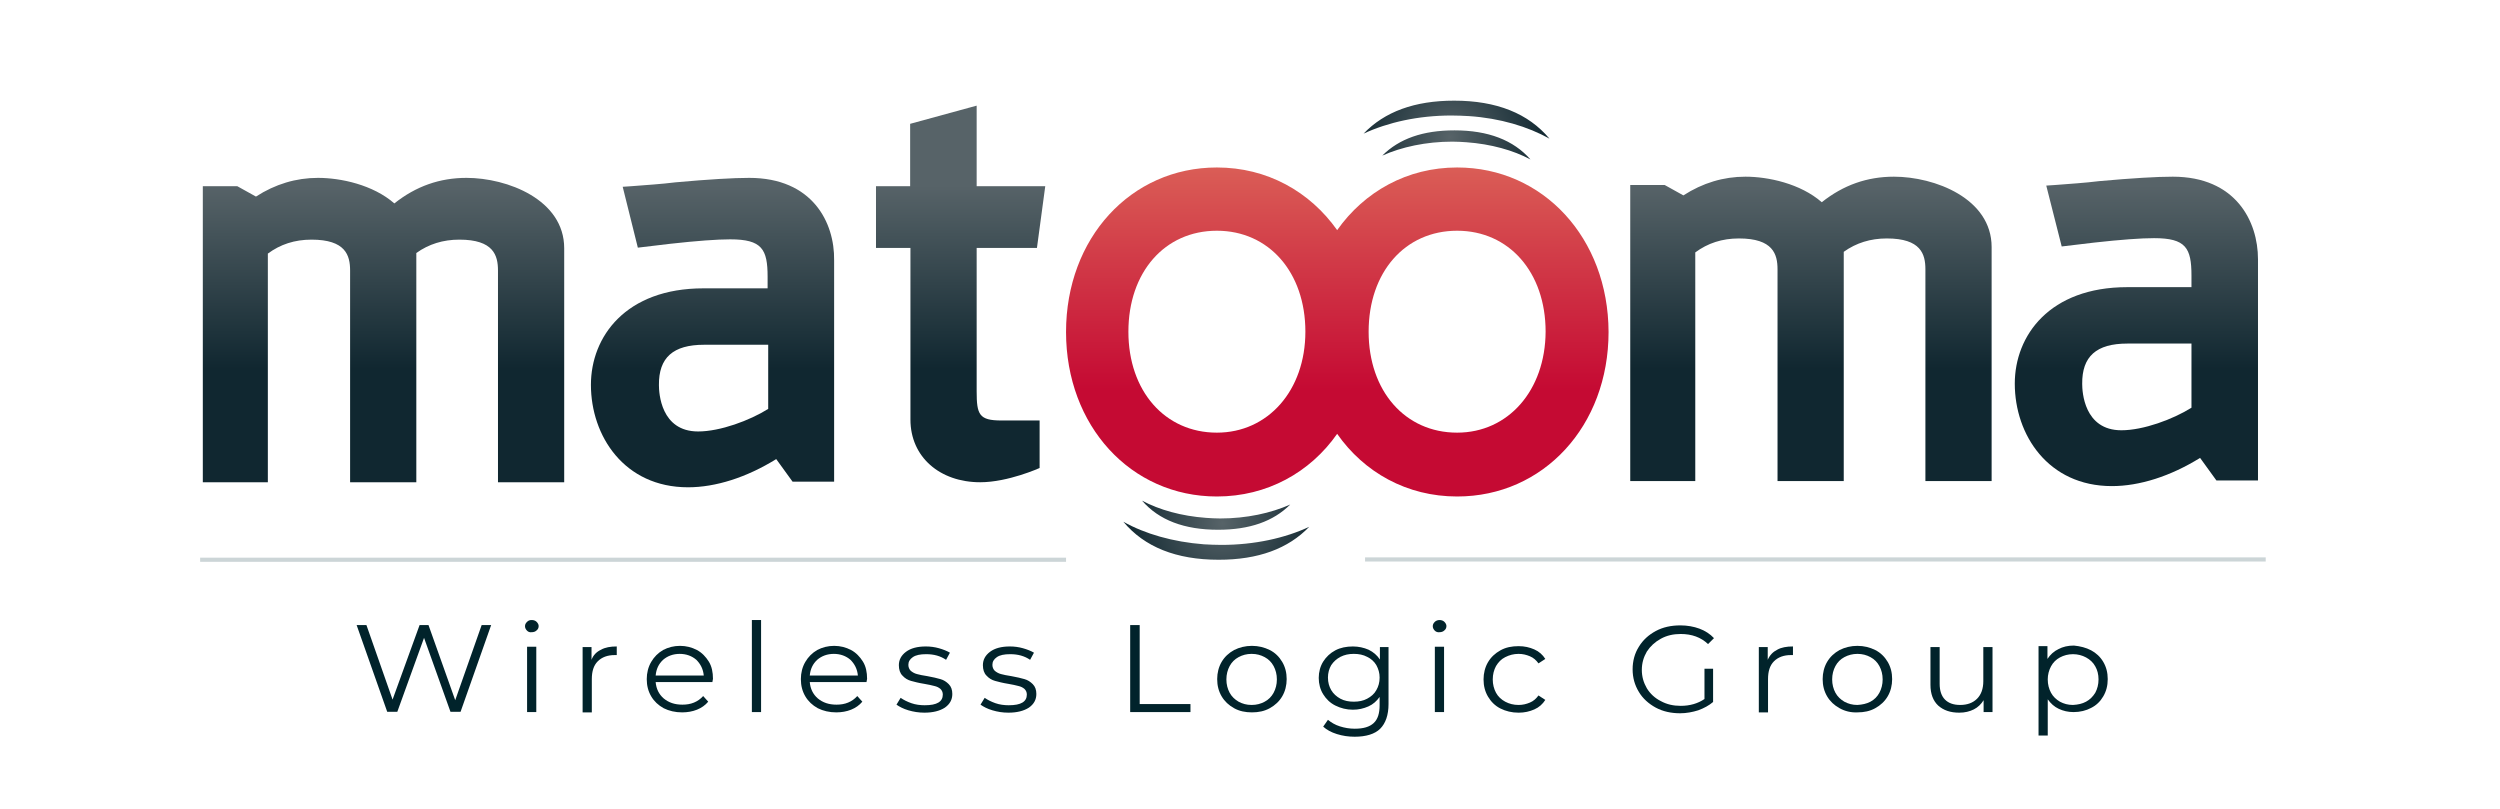 <?xml version="1.0" encoding="utf-8"?>
<!-- Generator: Adobe Illustrator 24.3.0, SVG Export Plug-In . SVG Version: 6.00 Build 0)  -->
<svg version="1.1" id="Layer_1" xmlns="http://www.w3.org/2000/svg" xmlns:xlink="http://www.w3.org/1999/xlink" x="0px" y="0px"
	 viewBox="0 0 841.9 272.5" style="enable-background:new 0 0 841.9 272.5;" xml:space="preserve">
<style type="text/css">
	.st0{fill:url(#SVGID_1_);}
	.st1{fill:url(#SVGID_2_);}
	.st2{fill:url(#SVGID_3_);}
	.st3{fill:url(#SVGID_4_);}
	.st4{fill:url(#SVGID_5_);}
	.st5{fill:url(#SVGID_6_);}
	.st6{fill:url(#SVGID_7_);}
	.st7{fill:url(#SVGID_8_);}
	.st8{fill:url(#SVGID_9_);}
	.st9{fill:url(#SVGID_10_);}
	.st10{fill:#01232B;}
	.st11{opacity:0.2;fill:#032E3B;}
</style>
<g>
	<linearGradient id="SVGID_1_" gradientUnits="userSpaceOnUse" x1="719.441" y1="62.535" x2="719.441" y2="124.225">
		<stop  offset="0" style="stop-color:#576368"/>
		<stop  offset="1" style="stop-color:#102730"/>
	</linearGradient>
	<path class="st0" d="M731.7,59.5c-5.4,0-13.7,0.5-24.8,1.5c-4.8,0.6-9.8,0.9-14.8,1.3l-3,0.2l5.2,20.5l10.9-1.3
		c9-1,15.8-1.5,20.2-1.5c10.7,0,12.6,3.3,12.6,12.6v3.9h-21.6c-26.2,0-37.9,16.3-37.9,32.5c0,17.2,11.2,34.5,32.7,34.5
		c9.3,0,19.7-3.3,29.7-9.5l5.5,7.6h14V87.3C760.4,74.5,752.9,59.5,731.7,59.5z M716.4,115.7h21.6v21.6c-6.2,3.9-16.2,7.6-23.6,7.6
		c-12.6,0-13.2-13-13.2-15.6C701.1,120,706,115.7,716.4,115.7z"/>
	<linearGradient id="SVGID_2_" gradientUnits="userSpaceOnUse" x1="609.864" y1="62.535" x2="609.864" y2="124.225">
		<stop  offset="0" style="stop-color:#576368"/>
		<stop  offset="1" style="stop-color:#102730"/>
	</linearGradient>
	<path class="st1" d="M637.8,59.5c-9,0-17,2.8-24.3,8.6c-7.2-6.3-18.1-8.6-25.7-8.6c-7.4,0-14.4,2.1-20.9,6.3l-6.3-3.5H549v99.7
		h21.9v-77c4.2-3.1,9-4.7,14.7-4.7c11.5,0,13,5.3,13,10.4v71.3h22.3V84.8c4.2-3,9-4.5,14.5-4.5c11.5,0,13,5.3,13,10.4v71.3h22.3
		V83.2C670.7,66.8,651.5,59.5,637.8,59.5z"/>
	<linearGradient id="SVGID_3_" gradientUnits="userSpaceOnUse" x1="240.138" y1="62.535" x2="240.138" y2="124.225">
		<stop  offset="0" style="stop-color:#576368"/>
		<stop  offset="1" style="stop-color:#102730"/>
	</linearGradient>
	<path class="st2" d="M252.3,59.9c-5.4,0-13.7,0.5-24.8,1.5c-4.8,0.6-9.8,0.9-14.8,1.3l-3,0.2l5.1,20.5l10.9-1.3
		c9-1,15.8-1.5,20.2-1.5c10.7,0,12.6,3.3,12.6,12.6v3.9h-21.6c-26.2,0-37.9,16.3-37.9,32.5c0,17.2,11.2,34.5,32.7,34.5
		c9.3,0,19.7-3.3,29.7-9.5l5.5,7.6h14V87.7C281.1,74.9,273.6,59.9,252.3,59.9z M237.1,116.1h21.6v21.6c-6.2,3.9-16.2,7.6-23.6,7.6
		c-12.6,0-13.2-13-13.2-15.6C221.8,120.4,226.7,116.1,237.1,116.1z"/>
	<linearGradient id="SVGID_4_" gradientUnits="userSpaceOnUse" x1="323.455" y1="62.535" x2="323.455" y2="124.225">
		<stop  offset="0" style="stop-color:#576368"/>
		<stop  offset="1" style="stop-color:#102730"/>
	</linearGradient>
	<path class="st3" d="M328.8,35.6l-22.3,6.1v21H295v20.8h11.6v57.8c0,12.6,9.9,21.1,23.5,21.1c9.4,0,20-4.8,20-4.8v-16h-12.9
		c-7.5,0-8.3-2-8.3-9.8V83.5h20.3l2.8-20.8h-23.1V35.6z"/>
	<linearGradient id="SVGID_5_" gradientUnits="userSpaceOnUse" x1="129.148" y1="62.535" x2="129.148" y2="124.225">
		<stop  offset="0" style="stop-color:#576368"/>
		<stop  offset="1" style="stop-color:#102730"/>
	</linearGradient>
	<path class="st4" d="M157.1,59.9c-9,0-17,2.8-24.3,8.6c-7.2-6.3-18.1-8.6-25.7-8.6c-7.4,0-14.4,2.1-20.9,6.3l-6.3-3.5H68.3v99.7
		h21.9v-77c4.2-3.1,9-4.7,14.7-4.7c11.5,0,13,5.3,13,10.4v71.3h22.3V85.2c4.2-3,9-4.5,14.5-4.5c11.5,0,13,5.3,13,10.4v71.3H190V83.6
		C190,67.2,170.8,59.9,157.1,59.9z"/>
	<g>
		<g>
			<linearGradient id="SVGID_6_" gradientUnits="userSpaceOnUse" x1="450.328" y1="56.521" x2="450.328" y2="130.988">
				<stop  offset="0" style="stop-color:#DA5D56"/>
				<stop  offset="1" style="stop-color:#C50A33"/>
			</linearGradient>
			<path class="st5" d="M490.7,56.4c-16.8,0-31.2,8.1-40.4,21.1c-9.2-13-23.6-21.1-40.5-21.1c-29,0-50.8,23.8-50.8,55.4
				c0,31.6,21.8,55.4,50.8,55.4c16.9,0,31.4-8.1,40.5-21.1c9.1,13,23.5,21.1,40.4,21.1c29.1,0,51-23.8,51-55.4
				C541.6,80.2,519.7,56.4,490.7,56.4z M409.8,145.7c-17.5,0-29.8-14-29.8-34c0-20,12.2-34,29.8-34c17.5,0,29.8,14,29.8,34
				C439.6,131.5,427,145.7,409.8,145.7z M490.7,145.7c-17.5,0-29.8-14-29.8-34c0-20,12.2-34,29.8-34c17.5,0,29.8,14,29.8,34
				C520.4,131.5,507.9,145.7,490.7,145.7z"/>
		</g>
	</g>
	<g>
		
			<radialGradient id="SVGID_7_" cx="352.541" cy="7964.907" r="33.321" gradientTransform="matrix(1 0 0 -1 135.848 8010.996)" gradientUnits="userSpaceOnUse">
			<stop  offset="0" style="stop-color:#576368"/>
			<stop  offset="1" style="stop-color:#102730"/>
		</radialGradient>
		<path class="st6" d="M515.4,53.7c-5.8-3.1-13.3-5.2-21.6-5.8l0,0c-1.5-0.1-3.1-0.2-4.7-0.2c-8.9,0-17.1,1.8-23.6,4.7
			c5.7-5.7,13.7-8.5,24.3-8.5C501.2,43.9,509.7,47.2,515.4,53.7z"/>
		
			<radialGradient id="SVGID_8_" cx="352.546" cy="7964.912" r="33.326" gradientTransform="matrix(1 0 0 -1 135.848 8010.996)" gradientUnits="userSpaceOnUse">
			<stop  offset="0" style="stop-color:#576368"/>
			<stop  offset="1" style="stop-color:#102730"/>
		</radialGradient>
		<path class="st7" d="M494.7,39.1L494.7,39.1c-1.9-0.1-3.9-0.2-5.9-0.2c-11.2,0-21.4,2.3-29.6,6.1c7.1-7.4,17.2-11.1,30.5-11.1
			c14.3,0,25,4.3,32.1,12.8C514.5,42.6,505.1,39.8,494.7,39.1z"/>
	</g>
	<g>
		
			<radialGradient id="SVGID_9_" cx="3904.273" cy="204.078" r="33.33" gradientTransform="matrix(-1 0 0 1 4315.933 -27.844)" gradientUnits="userSpaceOnUse">
			<stop  offset="0" style="stop-color:#576368"/>
			<stop  offset="1" style="stop-color:#102730"/>
		</radialGradient>
		<path class="st8" d="M384.6,168.6c5.8,3.1,13.3,5.2,21.6,5.8l0,0c1.5,0.1,3.1,0.2,4.7,0.2c8.9,0,17.1-1.8,23.6-4.7
			c-5.7,5.7-13.7,8.5-24.3,8.5C398.9,178.4,390.3,175.2,384.6,168.6z"/>
		
			<radialGradient id="SVGID_10_" cx="3904.274" cy="204.082" r="33.326" gradientTransform="matrix(-1 0 0 1 4315.933 -27.844)" gradientUnits="userSpaceOnUse">
			<stop  offset="0" style="stop-color:#576368"/>
			<stop  offset="1" style="stop-color:#102730"/>
		</radialGradient>
		<path class="st9" d="M405.4,183.3L405.4,183.3c1.9,0.1,3.9,0.2,5.9,0.2c11.2,0,21.5-2.3,29.6-6.1c-7.1,7.4-17.2,11.1-30.5,11.1
			c-14.3,0-25-4.3-32.1-12.8C385.6,179.8,395,182.5,405.4,183.3z"/>
	</g>
</g>
<g>
	<path class="st10" d="M165.4,210.5l-10.3,29.2h-3.4l-8.9-24.9l-9,24.9h-3.4l-10.3-29.2h3.3l8.8,25.1l9.1-25.1h3l9,25.3l8.9-25.3
		H165.4z"/>
	<path class="st10" d="M177.5,212.4c-0.4-0.4-0.7-0.9-0.7-1.5c0-0.6,0.2-1,0.7-1.5s1-0.6,1.6-0.6c0.6,0,1.2,0.2,1.6,0.6
		s0.7,0.9,0.7,1.4c0,0.6-0.2,1.1-0.7,1.5c-0.4,0.4-1,0.6-1.6,0.6C178.4,213,177.9,212.8,177.5,212.4z M177.5,217.8h3.1v22h-3.1
		V217.8z"/>
	<path class="st10" d="M202.4,218.8c1.4-0.8,3.2-1.1,5.3-1.1v2.9l-0.7,0c-2.4,0-4.3,0.7-5.7,2.1c-1.4,1.4-2,3.4-2,6v11.2h-3.1v-22h3
		v4.3C199.8,220.6,200.9,219.5,202.4,218.8z"/>
	<path class="st10" d="M239.9,229.7h-19.1c0.2,2.3,1.1,4.1,2.7,5.5c1.7,1.4,3.7,2.1,6.3,2.1c1.4,0,2.7-0.2,3.9-0.7
		c1.2-0.5,2.2-1.2,3.1-2.2l1.7,1.9c-1,1.2-2.3,2.1-3.8,2.7s-3.2,0.9-5,0.9c-2.3,0-4.4-0.5-6.2-1.4c-1.8-1-3.2-2.3-4.2-4
		c-1-1.7-1.5-3.6-1.5-5.8c0-2.1,0.5-4.1,1.5-5.8c1-1.7,2.3-3,4-4c1.7-0.9,3.6-1.4,5.7-1.4c2.1,0,4,0.5,5.7,1.4c1.7,0.9,3,2.3,4,3.9
		s1.4,3.6,1.4,5.8L239.9,229.7z M223.3,222.2c-1.5,1.4-2.3,3.1-2.5,5.3H237c-0.2-2.2-1.1-3.9-2.5-5.3c-1.5-1.3-3.4-2-5.6-2
		C226.7,220.2,224.8,220.9,223.3,222.2z"/>
	<path class="st10" d="M253.2,208.8h3.1v31h-3.1V208.8z"/>
	<path class="st10" d="M291.8,229.7h-19.1c0.2,2.3,1.1,4.1,2.7,5.5c1.7,1.4,3.7,2.1,6.3,2.1c1.4,0,2.7-0.2,3.9-0.7
		c1.2-0.5,2.2-1.2,3.1-2.2l1.7,1.9c-1,1.2-2.3,2.1-3.8,2.7s-3.2,0.9-5,0.9c-2.3,0-4.4-0.5-6.2-1.4c-1.8-1-3.2-2.3-4.2-4
		c-1-1.7-1.5-3.6-1.5-5.8c0-2.1,0.5-4.1,1.5-5.8c1-1.7,2.3-3,4-4c1.7-0.9,3.6-1.4,5.7-1.4c2.1,0,4,0.5,5.7,1.4c1.7,0.9,3,2.3,4,3.9
		s1.4,3.6,1.4,5.8L291.8,229.7z M275.2,222.2c-1.5,1.4-2.3,3.1-2.5,5.3h16.2c-0.2-2.2-1.1-3.9-2.5-5.3c-1.5-1.3-3.4-2-5.6-2
		C278.6,220.2,276.7,220.9,275.2,222.2z"/>
	<path class="st10" d="M305.9,239.2c-1.7-0.5-3-1.2-4-1.9l1.4-2.3c1,0.7,2.2,1.3,3.6,1.8c1.4,0.5,3,0.7,4.5,0.7
		c2.1,0,3.6-0.3,4.6-0.9c1-0.6,1.5-1.5,1.5-2.7c0-0.8-0.3-1.4-0.8-1.9c-0.6-0.5-1.2-0.8-2.1-1c-0.8-0.2-2-0.5-3.3-0.7
		c-1.9-0.3-3.4-0.7-4.5-1c-1.1-0.3-2.1-0.9-2.9-1.8c-0.8-0.8-1.2-2-1.2-3.5c0-1.8,0.8-3.3,2.4-4.5c1.6-1.2,3.8-1.8,6.7-1.8
		c1.5,0,3,0.2,4.4,0.6s2.7,0.9,3.7,1.5l-1.3,2.4c-1.9-1.3-4.1-1.9-6.7-1.9c-2,0-3.5,0.3-4.5,1c-1,0.7-1.5,1.5-1.5,2.6
		c0,0.8,0.3,1.5,0.8,2c0.6,0.5,1.3,0.9,2.1,1.1c0.8,0.2,2,0.5,3.5,0.7c1.8,0.3,3.3,0.7,4.4,1c1.1,0.3,2,0.9,2.8,1.7s1.2,1.9,1.2,3.3
		c0,1.9-0.8,3.4-2.5,4.6c-1.7,1.1-4,1.7-6.9,1.7C309.4,240,307.6,239.7,305.9,239.2z"/>
	<path class="st10" d="M334.2,239.2c-1.7-0.5-3-1.2-4-1.9l1.4-2.3c1,0.7,2.2,1.3,3.6,1.8c1.4,0.5,3,0.7,4.5,0.7
		c2.1,0,3.6-0.3,4.6-0.9c1-0.6,1.5-1.5,1.5-2.7c0-0.8-0.3-1.4-0.8-1.9c-0.6-0.5-1.2-0.8-2.1-1c-0.8-0.2-2-0.5-3.3-0.7
		c-1.9-0.3-3.4-0.7-4.5-1c-1.1-0.3-2.1-0.9-2.9-1.8c-0.8-0.8-1.2-2-1.2-3.5c0-1.8,0.8-3.3,2.4-4.5c1.6-1.2,3.8-1.8,6.7-1.8
		c1.5,0,3,0.2,4.4,0.6s2.7,0.9,3.7,1.5l-1.3,2.4c-1.9-1.3-4.1-1.9-6.7-1.9c-2,0-3.5,0.3-4.5,1c-1,0.7-1.5,1.5-1.5,2.6
		c0,0.8,0.3,1.5,0.8,2c0.6,0.5,1.3,0.9,2.1,1.1c0.8,0.2,2,0.5,3.5,0.7c1.8,0.3,3.3,0.7,4.4,1c1.1,0.3,2,0.9,2.8,1.7s1.2,1.9,1.2,3.3
		c0,1.9-0.8,3.4-2.5,4.6c-1.7,1.1-4,1.7-6.9,1.7C337.6,240,335.9,239.7,334.2,239.2z"/>
	<path class="st10" d="M380.6,210.5h3.2v26.6h17.1v2.7h-20.3V210.5z"/>
	<path class="st10" d="M415.6,238.5c-1.8-1-3.2-2.3-4.2-4c-1-1.7-1.5-3.6-1.5-5.8c0-2.1,0.5-4.1,1.5-5.8c1-1.7,2.4-3,4.2-4
		c1.8-0.9,3.8-1.4,6-1.4s4.2,0.5,6,1.4s3.2,2.3,4.2,4c1,1.7,1.5,3.6,1.5,5.8c0,2.1-0.5,4.1-1.5,5.8c-1,1.7-2.4,3-4.2,4
		c-1.8,1-3.8,1.4-6,1.4S417.4,239.5,415.6,238.5z M425.9,236.3c1.3-0.7,2.3-1.7,3-3c0.7-1.3,1.1-2.8,1.1-4.5c0-1.7-0.4-3.2-1.1-4.5
		c-0.7-1.3-1.7-2.3-3-3s-2.7-1.1-4.4-1.1s-3.1,0.4-4.4,1.1c-1.3,0.7-2.3,1.7-3,3s-1.1,2.8-1.1,4.5c0,1.7,0.4,3.2,1.1,4.5
		s1.8,2.3,3,3c1.3,0.7,2.7,1.1,4.4,1.1S424.6,237,425.9,236.3z"/>
	<path class="st10" d="M467.6,217.8v19.3c0,3.7-1,6.5-2.8,8.3s-4.8,2.7-8.6,2.7c-2.1,0-4.1-0.3-6-0.9c-1.9-0.6-3.4-1.4-4.6-2.5
		l1.6-2.3c1.1,0.9,2.4,1.7,4,2.2c1.6,0.5,3.2,0.8,5,0.8c2.9,0,5-0.6,6.4-1.9c1.4-1.3,2-3.3,2-6v-2.8c-1,1.4-2.2,2.5-3.8,3.2
		c-1.6,0.7-3.3,1.1-5.2,1.1c-2.1,0-4.1-0.5-5.9-1.4c-1.8-0.9-3.1-2.2-4.1-3.8s-1.5-3.5-1.5-5.5s0.5-3.9,1.5-5.5
		c1-1.6,2.4-2.9,4.1-3.8c1.7-0.9,3.7-1.3,5.9-1.3c1.9,0,3.7,0.4,5.3,1.1c1.6,0.8,2.8,1.8,3.8,3.3v-4.2H467.6z M460.4,235.3
		c1.3-0.7,2.4-1.6,3.1-2.9c0.7-1.2,1.1-2.6,1.1-4.2c0-1.6-0.4-2.9-1.1-4.2c-0.7-1.2-1.8-2.2-3.1-2.8c-1.3-0.7-2.8-1-4.5-1
		c-1.7,0-3.1,0.3-4.5,1c-1.3,0.7-2.3,1.6-3.1,2.8c-0.7,1.2-1.1,2.6-1.1,4.2c0,1.6,0.4,3,1.1,4.2c0.7,1.2,1.8,2.2,3.1,2.9
		c1.3,0.7,2.8,1,4.5,1S459.1,236,460.4,235.3z"/>
	<path class="st10" d="M483.2,212.4c-0.4-0.4-0.7-0.9-0.7-1.5c0-0.6,0.2-1,0.7-1.5c0.4-0.4,1-0.6,1.6-0.6c0.6,0,1.2,0.2,1.6,0.6
		s0.7,0.9,0.7,1.4c0,0.6-0.2,1.1-0.7,1.5c-0.4,0.4-1,0.6-1.6,0.6C484.2,213,483.6,212.8,483.2,212.4z M483.2,217.8h3.1v22h-3.1
		V217.8z"/>
	<path class="st10" d="M505.3,238.6c-1.8-0.9-3.2-2.3-4.2-4c-1-1.7-1.5-3.6-1.5-5.8c0-2.1,0.5-4.1,1.5-5.8c1-1.7,2.4-3,4.2-4
		s3.8-1.4,6.1-1.4c2,0,3.7,0.4,5.3,1.1c1.6,0.7,2.8,1.8,3.7,3.2l-2.3,1.5c-0.8-1.1-1.7-1.9-2.9-2.4c-1.2-0.5-2.4-0.8-3.8-0.8
		c-1.7,0-3.1,0.4-4.5,1.1s-2.3,1.7-3.1,3c-0.7,1.3-1.1,2.8-1.1,4.5c0,1.7,0.4,3.2,1.1,4.5c0.7,1.3,1.8,2.3,3.1,3s2.8,1.1,4.5,1.1
		c1.4,0,2.6-0.3,3.8-0.8c1.2-0.5,2.1-1.3,2.9-2.4l2.3,1.5c-0.9,1.4-2.1,2.5-3.7,3.2c-1.6,0.7-3.3,1.1-5.3,1.1
		C509.1,240,507.1,239.5,505.3,238.6z"/>
	<path class="st10" d="M573.8,225.2h3.1v11.2c-1.4,1.2-3.1,2.1-5,2.8c-1.9,0.6-4,1-6.1,1c-3,0-5.8-0.6-8.2-1.9
		c-2.4-1.3-4.4-3.1-5.7-5.3c-1.4-2.3-2.1-4.8-2.1-7.6c0-2.8,0.7-5.4,2.1-7.6c1.4-2.3,3.3-4,5.7-5.3c2.4-1.3,5.2-1.9,8.3-1.9
		c2.3,0,4.5,0.4,6.4,1.1c1.9,0.7,3.6,1.8,4.9,3.2l-2,2c-2.4-2.3-5.5-3.4-9.2-3.4c-2.5,0-4.7,0.5-6.7,1.6s-3.5,2.5-4.7,4.3
		c-1.1,1.9-1.7,3.9-1.7,6.2c0,2.3,0.6,4.3,1.7,6.2c1.1,1.8,2.7,3.3,4.7,4.3c2,1.1,4.2,1.6,6.7,1.6c3.1,0,5.8-0.8,8-2.3V225.2z"/>
	<path class="st10" d="M598.5,218.8c1.4-0.8,3.2-1.1,5.3-1.1v2.9l-0.7,0c-2.4,0-4.3,0.7-5.7,2.1c-1.4,1.4-2,3.4-2,6v11.2h-3.1v-22h3
		v4.3C596,220.6,597.1,219.5,598.5,218.8z"/>
	<path class="st10" d="M619.5,238.5c-1.8-1-3.2-2.3-4.2-4c-1-1.7-1.5-3.6-1.5-5.8c0-2.1,0.5-4.1,1.5-5.8c1-1.7,2.4-3,4.2-4
		c1.8-0.9,3.8-1.4,6-1.4c2.2,0,4.2,0.5,6,1.4c1.8,0.9,3.2,2.3,4.2,4c1,1.7,1.5,3.6,1.5,5.8c0,2.1-0.5,4.1-1.5,5.8
		c-1,1.7-2.4,3-4.2,4c-1.8,1-3.8,1.4-6,1.4C623.3,240,621.3,239.5,619.5,238.5z M629.9,236.3c1.3-0.7,2.3-1.7,3-3
		c0.7-1.3,1.1-2.8,1.1-4.5c0-1.7-0.4-3.2-1.1-4.5c-0.7-1.3-1.7-2.3-3-3c-1.3-0.7-2.7-1.1-4.4-1.1c-1.6,0-3.1,0.4-4.4,1.1
		c-1.3,0.7-2.3,1.7-3,3c-0.7,1.3-1.1,2.8-1.1,4.5c0,1.7,0.4,3.2,1.1,4.5c0.7,1.3,1.8,2.3,3,3c1.3,0.7,2.7,1.1,4.4,1.1
		C627.1,237.3,628.6,237,629.9,236.3z"/>
	<path class="st10" d="M671,217.8v22h-3v-4c-0.8,1.3-1.9,2.4-3.3,3.1c-1.4,0.7-3,1.1-4.9,1.1c-3,0-5.3-0.8-7.1-2.4
		c-1.7-1.6-2.6-3.9-2.6-7v-12.7h3.1v12.4c0,2.3,0.6,4.1,1.8,5.3c1.2,1.2,2.9,1.8,5.1,1.8c2.4,0,4.3-0.7,5.7-2.1
		c1.4-1.4,2.1-3.4,2.1-5.9v-11.5H671z"/>
	<path class="st10" d="M704.2,219c1.7,0.9,3.1,2.2,4.1,3.9c1,1.7,1.5,3.6,1.5,5.8c0,2.2-0.5,4.1-1.5,5.8c-1,1.7-2.3,3-4.1,3.9
		c-1.7,0.9-3.7,1.4-5.9,1.4c-1.9,0-3.5-0.4-5-1.1c-1.5-0.7-2.7-1.8-3.7-3.2v12.2h-3.1v-30.1h3v4.3c0.9-1.4,2.2-2.6,3.7-3.3
		c1.5-0.8,3.2-1.2,5.2-1.2C700.5,217.6,702.5,218.1,704.2,219z M702.5,236.3c1.3-0.7,2.3-1.7,3.1-3c0.7-1.3,1.1-2.8,1.1-4.5
		c0-1.7-0.4-3.2-1.1-4.4c-0.7-1.3-1.8-2.3-3.1-3c-1.3-0.7-2.8-1.1-4.4-1.1c-1.6,0-3.1,0.4-4.4,1.1c-1.3,0.7-2.3,1.7-3,3
		c-0.7,1.3-1.1,2.8-1.1,4.4c0,1.7,0.4,3.2,1.1,4.5c0.7,1.3,1.8,2.3,3,3c1.3,0.7,2.7,1.1,4.4,1.1C699.8,237.3,701.2,237,702.5,236.3z
		"/>
</g>
<rect x="67.4" y="187.8" class="st11" width="291.6" height="1.4"/>
<rect x="459.7" y="187.7" class="st11" width="303.3" height="1.4"/>
</svg>
